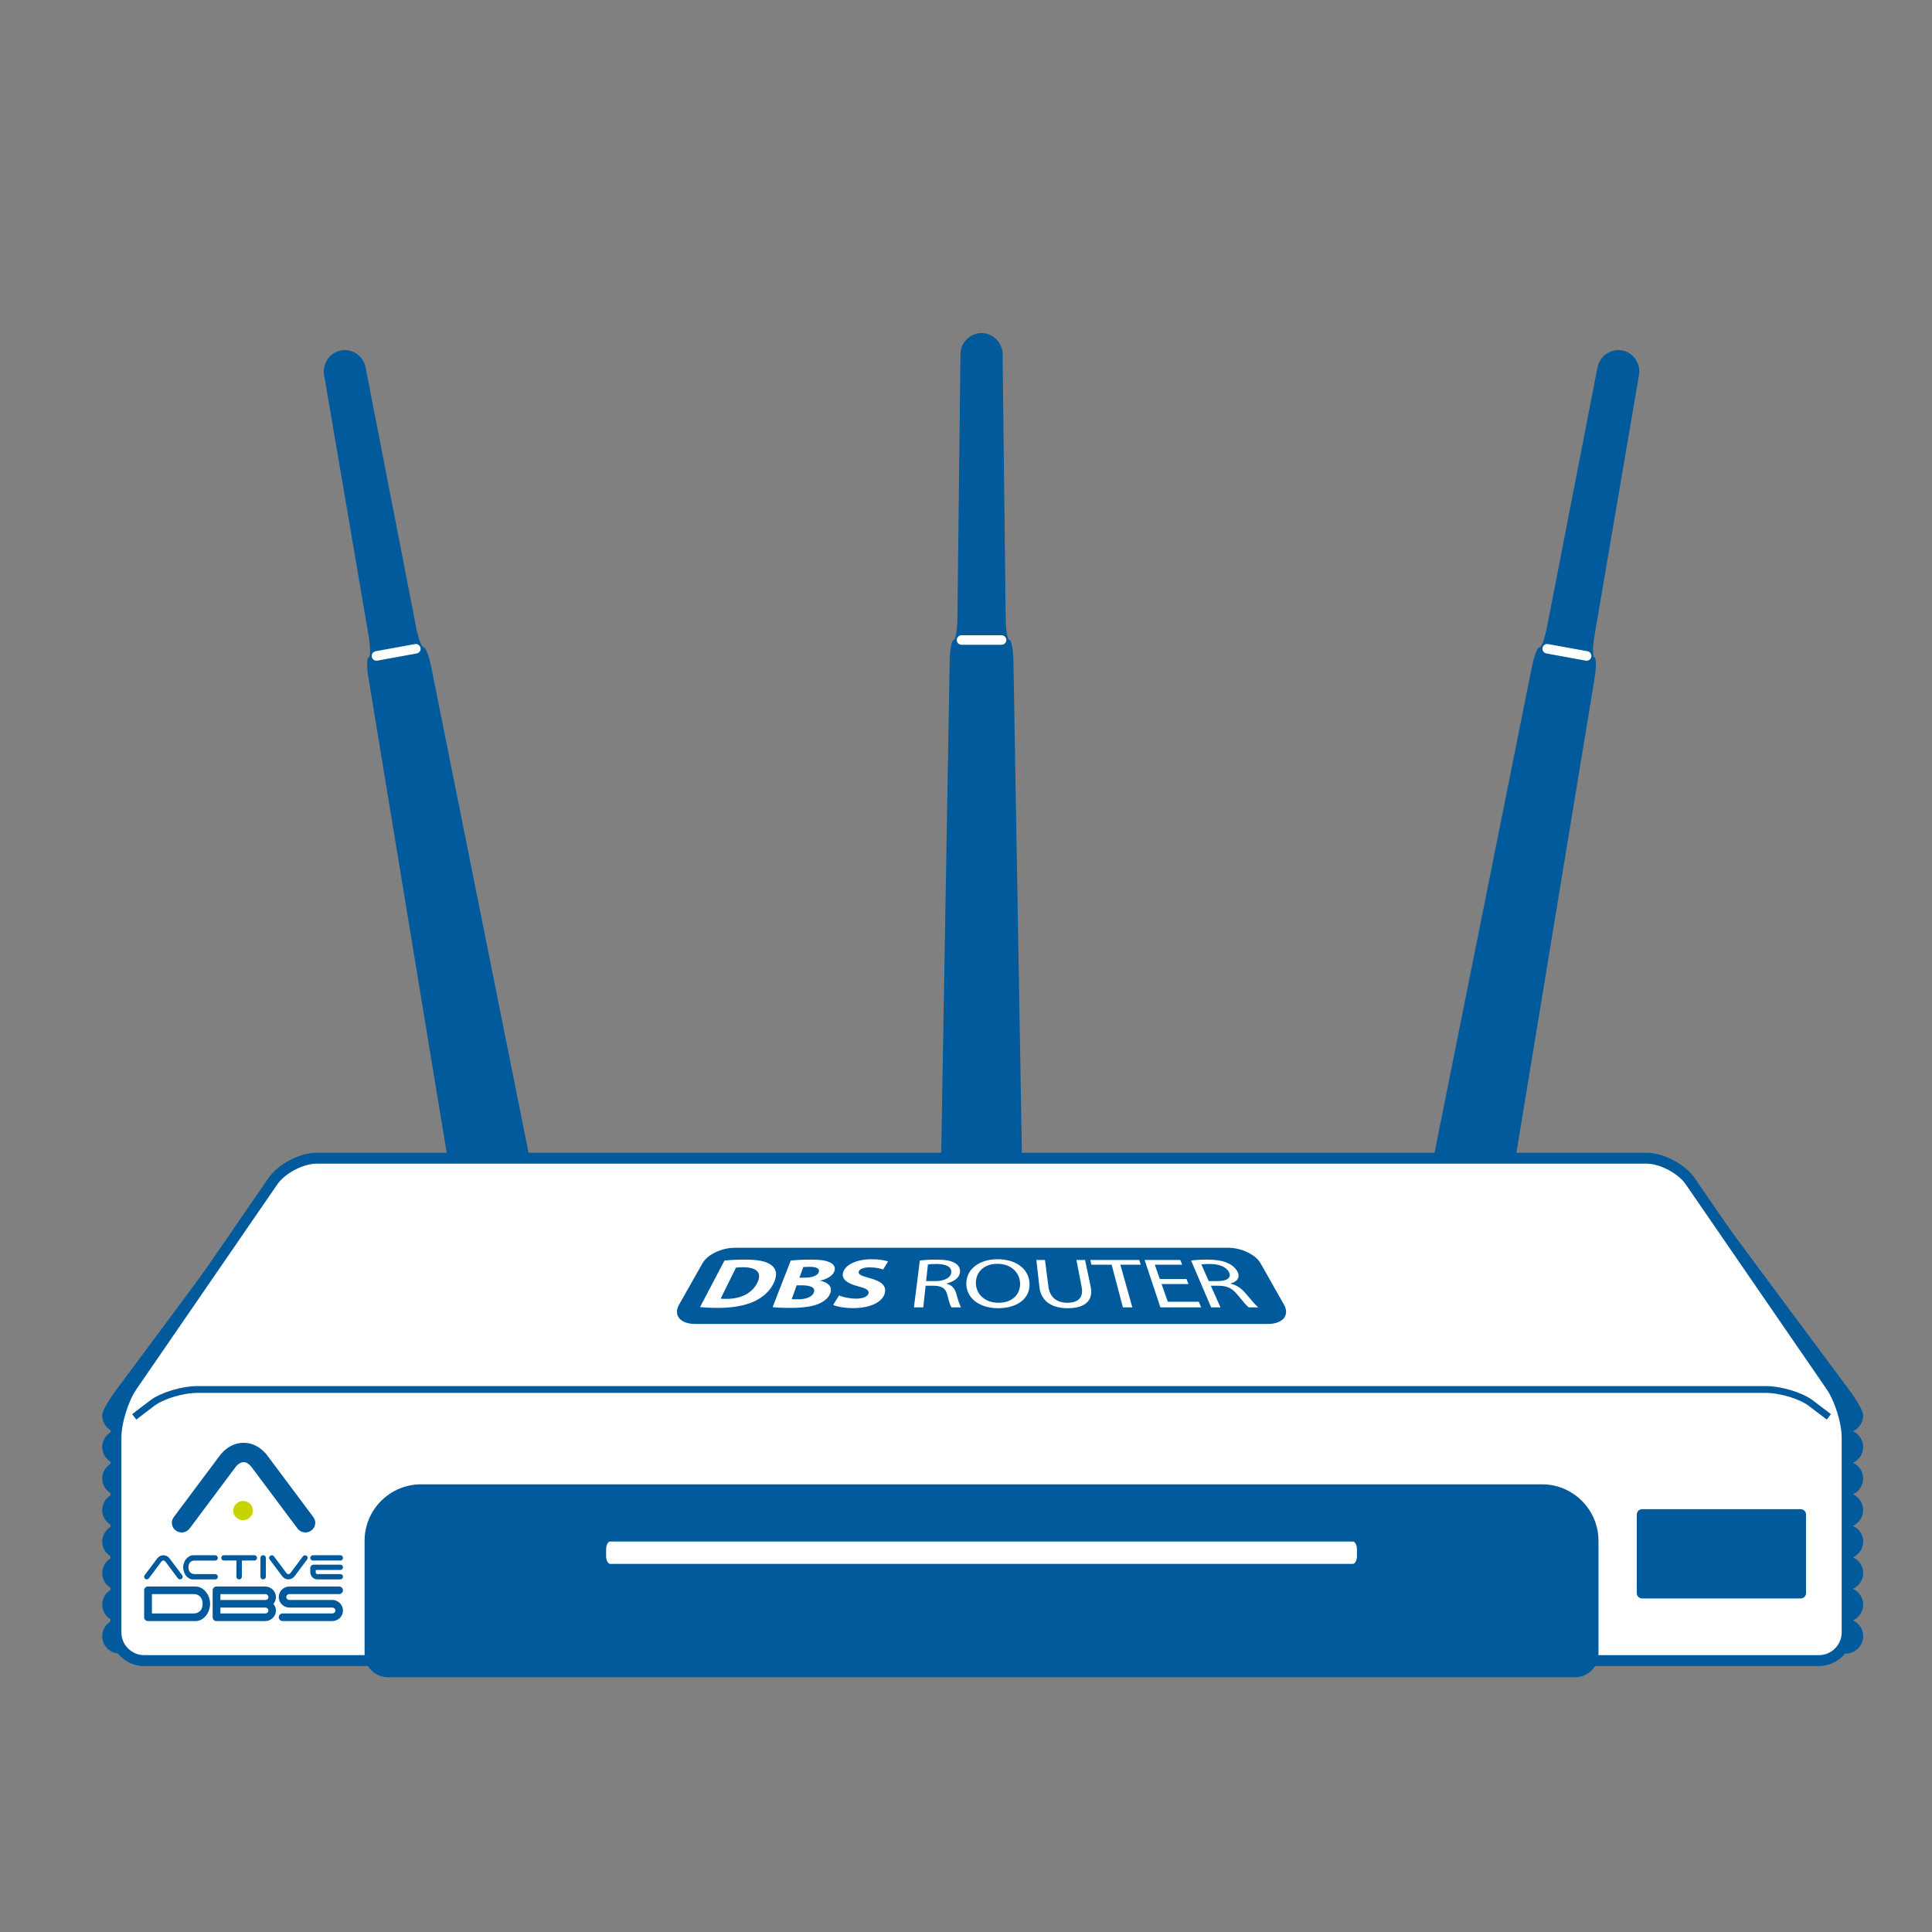 <svg xmlns="http://www.w3.org/2000/svg" id="Calque_1" viewBox="0 0 141.732 141.732"><rect x="0" y="0" width="141.732" height="141.732" fill="#808080" stroke="none"/><path d="M20,86.516h1.312l-11.25,33.51c0,.707-.574,1.281-1.281,1.281s-1.281-.574-1.281-1.281c0-.516.308-.953.747-1.156-.439-.203-.747-.641-.747-1.156s.308-.953.747-1.156c-.439-.203-.747-.641-.747-1.156s.308-.953.747-1.156c-.439-.203-.747-.641-.747-1.156s.308-.953.747-1.156c-.439-.203-.747-.641-.747-1.156s.308-.953.747-1.156c-.439-.203-.747-.641-.747-1.156s.308-.953.747-1.156c-.439-.203-.747-.641-.747-1.156s.308-.953.747-1.156c-.439-.203-.747-.641-.747-1.156,0-.462.834-1.636,1.188-2.094s11.312-15.229,11.312-15.229" fill="#005a9c"></path><path d="M124.183,86.516h-1.312l11.25,33.51c0,.707.574,1.281,1.281,1.281s1.281-.574,1.281-1.281c0-.516-.308-.953-.747-1.156.439-.203.747-.641.747-1.156s-.308-.953-.747-1.156c.439-.203.747-.641.747-1.156s-.308-.953-.747-1.156c.439-.203.747-.641.747-1.156s-.308-.953-.747-1.156c.439-.203.747-.641.747-1.156s-.308-.953-.747-1.156c.439-.203.747-.641.747-1.156s-.308-.953-.747-1.156c.439-.203.747-.641.747-1.156s-.308-.953-.747-1.156c.439-.203.747-.641.747-1.156,0-.462-.834-1.636-1.188-2.094s-11.312-15.229-11.312-15.229" fill="#005a9c"></path><g><path d="M74.344,48.501c-.015-.853-.144-1.551-.288-1.551-.144,0-.27-.698-.279-1.552l-.225-19.412c-.01-.854-.706-1.552-1.546-1.552s-1.536.698-1.546,1.552l-.224,19.412c-.01.854-.136,1.552-.279,1.552-.144,0-.274.698-.288,1.551l-.623,36.188c-.015.854.671,1.553,1.525,1.553h2.871c.854,0,1.54-.699,1.525-1.553l-.622-36.188Z" fill="#005a9c"></path><line x1="70.538" y1="46.95" x2="73.474" y2="46.95" fill="#005a9c" stroke="#fff" stroke-linecap="round" stroke-miterlimit="10" stroke-width=".7"></line></g><g><path d="M31.641,48.963c-.168-.837-.42-1.5-.562-1.475s-.39-.639-.553-1.476l-3.706-19.057c-.163-.837-.973-1.399-1.8-1.249-.827.151-1.386.963-1.243,1.804l3.265,19.137c.143.841.145,1.551.004,1.576-.142.026-.144.736-.005,1.578l5.884,35.713c.139.842.939,1.405,1.779,1.252l2.824-.516c.839-.152,1.389-.963,1.222-1.8l-7.109-35.489Z" fill="#005a9c"></path><line x1="27.618" y1="48.12" x2="30.506" y2="47.593" fill="#005a9c" stroke="#fff" stroke-linecap="round" stroke-miterlimit="10" stroke-width=".7"></line></g><g><path d="M112.371,48.963c.168-.837.421-1.5.562-1.475s.39-.639.553-1.476l3.706-19.057c.163-.837.973-1.399,1.8-1.249.827.151,1.386.963,1.243,1.804l-3.265,19.137c-.143.841-.145,1.551-.003,1.577.141.025.143.736.004,1.578l-5.884,35.713c-.139.842-.939,1.405-1.779,1.252l-2.824-.516c-.84-.152-1.389-.963-1.222-1.8l7.109-35.489Z" fill="#005a9c"></path><line x1="116.394" y1="48.12" x2="113.505" y2="47.593" fill="#005a9c" stroke="#fff" stroke-linecap="round" stroke-miterlimit="10" stroke-width=".7"></line></g><g><path d="M9.678,101.689c-.644.938-1.172,2.635-1.172,3.773v14.291c0,1.139.931,2.069,2.069,2.069h122.862c1.138,0,2.069-.931,2.069-2.069v-14.291c0-1.139-.527-2.836-1.172-3.773l-10.33-15.021c-.645-.938-2.103-1.704-3.241-1.704H23.25c-1.138,0-2.597.766-3.242,1.704l-10.33,15.021Z" fill="#fff"></path><path d="M9.678,101.689c-.644.938-1.172,2.635-1.172,3.773v14.291c0,1.139.931,2.069,2.069,2.069h122.862c1.138,0,2.069-.931,2.069-2.069v-14.291c0-1.139-.527-2.836-1.172-3.773l-10.33-15.021c-.645-.938-2.103-1.704-3.241-1.704H23.25c-1.138,0-2.597.766-3.242,1.704l-10.33,15.021Z" fill="none" stroke="#005a9c" stroke-miterlimit="10" stroke-width=".8"></path></g><g><path d="M134.164,103.941s-.593-.451-1.318-1.004c-.725-.552-2.219-1.004-3.321-1.004H14.486c-1.101,0-2.596.452-3.321,1.004-.725.553-1.318,1.004-1.318,1.004" fill="#fff"></path><path d="M134.164,103.941s-.593-.451-1.318-1.004c-.725-.552-2.219-1.004-3.321-1.004H14.486c-1.101,0-2.596.452-3.321,1.004-.725.553-1.318,1.004-1.318,1.004" fill="none" stroke="#005a9c" stroke-miterlimit="10" stroke-width=".5"></path></g><g><path d="M120.463,110.715h11.642c.213,0,.385.173.385.385v5.776c0,.213-.173.386-.386.386h-11.643c-.213,0-.385-.173-.385-.385v-5.775c0-.213.173-.387.387-.387Z" fill="#fff"></path><path d="M120.463,110.715h11.642c.213,0,.385.173.385.385v5.776c0,.213-.173.386-.386.386h-11.643c-.213,0-.385-.173-.385-.385v-5.775c0-.213.173-.387.387-.387Z" fill="#005a9c"></path></g><path d="M117.265,113.029c0-2.276-1.862-4.139-4.138-4.139H30.884c-2.276,0-4.138,1.862-4.138,4.139v8.305c0,.94.769,1.709,1.71,1.709h87.1c.94,0,1.709-.769,1.709-1.709v-8.305Z" fill="#005a9c"></path><g><path d="M94.197,95.713c.433.764-.088,1.412-1.174,1.412h-42.035c-1.086,0-1.607-.648-1.174-1.412l1.73-3.053c.355-.626,1.402-1.122,2.338-1.122h36.245c.936,0,1.983.496,2.338,1.122l1.731,3.053Z" fill="#005a9c"></path><g><path d="M53.149,92.473c.424-.043.961-.067,1.514-.067.918,0,1.467.108,1.835.342.403.25.559.658.316,1.258-.273.674-.831,1.152-1.462,1.454-.699.329-1.621.487-2.663.487-.623,0-1.05-.027-1.335-.057l1.795-3.418ZM52.868,95.268c.092.017.255.017.403.017,1.068.005,1.946-.407,2.317-1.253.316-.705-.123-1.066-1.079-1.066-.248,0-.416.015-.518.029l-1.124,2.273Z" fill="#fff"></path><path d="M58.012,92.473c.302-.037.894-.067,1.44-.067.668,0,1.063.043,1.373.18.304.119.484.34.397.637-.087.299-.431.58-1.043.723l-.003.01c.544.107.885.408.752.868-.096.329-.39.593-.774.781-.452.219-1.137.343-2.195.343-.591,0-1.022-.027-1.28-.057l1.333-3.418ZM58.646,93.732h.373c.595,0,.97-.166,1.05-.416.082-.25-.16-.381-.663-.381-.24,0-.382.01-.48.02l-.279.777ZM58.08,95.307c.112.01.252.01.454.01.536,0,1.055-.142,1.178-.525.116-.359-.3-.5-.874-.5h-.393l-.365,1.016Z" fill="#fff"></path><path d="M61.552,95.039c.286.113.744.229,1.248.229.542,0,.864-.158.915-.397.048-.223-.168-.35-.747-.502-.795-.203-1.257-.521-1.121-1.013.155-.56.959-.979,2.1-.979.545,0,.932.075,1.203.161l-.362.592c-.185-.065-.516-.156-.998-.156s-.75.145-.793.317c-.052.214.206.309.815.475.842.224,1.203.545,1.11,1.046-.114.614-.9,1.152-2.36,1.152-.608,0-1.177-.113-1.443-.231l.432-.694Z" fill="#fff"></path><path d="M67.48,92.473c.321-.043.776-.067,1.207-.067.668,0,1.094.08,1.386.261.24.143.368.366.357.62-.019.445-.453.744-.994.869l-.001.016c.386.094.607.344.71.716.146.512.257.874.361,1.02h-.709c-.08-.113-.179-.432-.297-.891-.12-.496-.379-.68-.976-.695h-.62l-.172,1.586h-.685l.433-3.436ZM67.941,93.981h.667c.697,0,1.155-.26,1.178-.645.025-.424-.42-.607-1.086-.611-.304,0-.523.018-.627.037l-.132,1.219Z" fill="#fff"></path><path d="M75.519,94.053c.115,1.232-.934,1.918-2.292,1.918-1.405,0-2.369-.769-2.336-1.852.032-1.072,1.006-1.741,2.297-1.741,1.32,0,2.236.675,2.33,1.675ZM71.591,94.109c-.008.757.593,1.462,1.664,1.462,1.078,0,1.636-.694,1.575-1.499-.051-.676-.61-1.357-1.66-1.357-1.042,0-1.571.646-1.579,1.395Z" fill="#fff"></path><path d="M76.66,92.43l.257,1.98c.105.808.674,1.161,1.377,1.161.781,0,1.211-.364,1.056-1.161l-.384-1.98h.632l.413,1.949c.236,1.115-.523,1.592-1.676,1.592-1.089,0-1.96-.443-2.086-1.57l-.222-1.971h.632Z" fill="#fff"></path><path d="M81.553,92.781h-1.488l-.078-.351h3.585l.113.351h-1.495l.879,3.127h-.693l-.824-3.127Z" fill="#fff"></path><path d="M87.188,94.197h-1.975l.457,1.301h2.277l.168.41h-2.987l-1.16-3.478h2.615l.141.348h-2.009l.369,1.051h1.955l.149.369Z" fill="#fff"></path><path d="M87.378,92.473c.298-.043.74-.067,1.171-.067.667,0,1.138.08,1.53.261.319.143.57.366.701.62.227.445-.04.744-.513.869l.008.016c.438.094.799.344,1.108.716.429.512.739.874.925,1.02h-.709c-.143-.113-.417-.432-.79-.891-.395-.496-.756-.68-1.361-.695h-.62l.707,1.586h-.686l-1.471-3.436ZM88.675,93.981h.667c.697,0,1.011-.26.821-.645-.21-.424-.756-.607-1.425-.611-.304,0-.513.018-.606.037l.543,1.219Z" fill="#fff"></path></g></g><g><g><path d="M15.414,117.654c0,.143-.024.289-.071.435-.048.148-.116.281-.205.4-.089.121-.197.221-.323.301-.127.078-.272.123-.434.131h-3.521c-.079,0-.146-.027-.202-.082-.056-.054-.083-.119-.083-.197v-1.977c0-.078.027-.143.083-.197.055-.055.123-.082.202-.082h3.461c.17,0,.322.039.457.116.134.077.249.178.345.3.095.122.167.258.216.406.05.15.075.297.075.445ZM11.146,116.945v1.418h3.051c.135,0,.245-.024.333-.072.087-.049.156-.107.205-.178.049-.07.083-.146.101-.23.018-.083.026-.159.026-.23s-.009-.146-.026-.23c-.018-.083-.051-.159-.101-.231-.049-.069-.118-.129-.205-.177-.087-.049-.198-.072-.333-.072h-3.051Z" fill="#005a9c"></path><path d="M15.684,118.84c-.055-.054-.083-.119-.083-.197v-1.977c0-.078.027-.143.083-.197.056-.055.123-.082.202-.082h3.556c.11,0,.214.021.311.061.097.041.182.096.255.166.074.07.13.152.172.246.042.096.063.198.063.306,0,.098-.017.188-.051.271-.034.084-.078.159-.133.224.055.065.099.142.133.225s.051.171.051.265c0,.108-.021.209-.063.302-.042.093-.098.175-.172.245-.073.07-.158.125-.255.165-.097.04-.201.061-.311.061h-3.556c-.079,0-.146-.027-.202-.082ZM16.171,116.945v.43h3.301c.059,0,.111-.019.154-.059.043-.039.065-.088.065-.151,0-.058-.022-.108-.068-.153-.044-.045-.097-.066-.157-.066h-3.295ZM16.171,118.363h3.295c.06,0,.112-.021.157-.065.046-.042.068-.092.068-.15,0-.062-.022-.113-.068-.154-.044-.041-.097-.06-.157-.06h-3.295v.43Z" fill="#005a9c"></path><path d="M20.93,117.871c-.095-.04-.179-.096-.249-.166-.072-.068-.128-.15-.17-.242-.042-.094-.062-.194-.062-.303,0-.109.021-.209.062-.303.042-.094.098-.174.17-.244.07-.07.154-.125.249-.166.095-.04.198-.061.309-.061h3.635c.08,0,.146.027.202.082.055.055.083.119.083.197s-.028.143-.083.197c-.055.055-.122.082-.202.082h-3.647c-.06,0-.113.019-.157.061-.046.041-.068.092-.068.154,0,.058.022.108.068.151.044.042.098.064.157.064h3.136c.111,0,.215.019.312.06.097.042.182.096.252.166.071.07.128.152.17.248.042.094.062.195.062.305,0,.107-.02.209-.062.302-.042.093-.098.175-.17.245-.07.068-.155.123-.252.162-.097.039-.201.059-.312.059h-3.629c-.079,0-.146-.027-.202-.082-.055-.054-.083-.119-.083-.197s.028-.144.083-.198c.056-.054.123-.081.202-.081h3.653c.06,0,.111-.02.155-.061.043-.041.065-.091.065-.148,0-.062-.022-.115-.065-.157-.044-.042-.095-.064-.155-.064h-3.148c-.111,0-.214-.021-.309-.062Z" fill="#005a9c"></path></g><g><path d="M13.329,112.42c-.148,0-.298-.044-.426-.137-.322-.23-.391-.672-.156-.986l3.343-4.471c.118-.17.734-.981,1.778-.981,1.043,0,1.66.81,1.778.981l3.343,4.471c.235.314.165.757-.157.986-.321.231-.773.164-1.008-.152,0,0-3.368-4.504-3.376-4.516,0,0-.258-.355-.58-.355-.32,0-.577.351-.581.355-.007.012-3.376,4.516-3.376,4.516-.142.189-.36.289-.583.289Z" fill="#005a9c"></path><path d="M18.553,110.819c0,.39-.322.706-.722.706-.398,0-.721-.316-.721-.706,0-.391.323-.708.721-.708.4,0,.722.317.722.708Z" fill="#c8d400"></path></g><g><path d="M13.438,114.978c0-.103.017-.207.052-.31.035-.105.085-.2.151-.285.066-.086.147-.155.241-.209.094-.055.2-.082.32-.082h1.581c.056,0,.103.019.141.057.039.039.059.084.059.139s-.02.101-.059.139c-.038.037-.085.057-.141.057h-1.494c-.097,0-.176.017-.235.051-.059.033-.106.074-.141.123-.035.049-.058.104-.07.162-.012.057-.019.111-.019.16,0,.047.006.102.019.16.012.058.036.111.07.161.035.048.082.089.141.123.059.034.138.051.235.051h1.494c.056,0,.103.02.141.058.039.037.059.084.059.138,0,.054-.02.101-.059.138-.038.039-.085.057-.141.057h-1.623c-.113,0-.214-.026-.303-.08-.088-.055-.164-.125-.226-.21-.062-.085-.109-.181-.143-.286-.034-.105-.05-.209-.05-.309Z" fill="#005a9c"></path><path d="M18.798,114.148c.038.039.058.084.058.139s-.02.101-.058.139c-.039.037-.086.057-.142.057h-.913v1.187c0,.054-.02.101-.058.138-.038.039-.086.057-.141.057-.055,0-.102-.018-.141-.057-.039-.037-.058-.084-.058-.138v-1.187h-.931c-.049-.006-.092-.027-.128-.064-.036-.036-.054-.08-.054-.132,0-.055.019-.1.058-.139.038-.037.085-.057.141-.057h2.226c.056,0,.103.019.142.057Z" fill="#005a9c"></path><path d="M19.445,115.807c-.038.039-.086.057-.141.057s-.102-.018-.141-.057c-.039-.037-.059-.084-.059-.138v-1.382c0-.055.02-.1.059-.139.038-.037.085-.057.141-.057s.103.019.141.057c.039.039.058.084.058.139v1.382c0,.054-.019.101-.058.138Z" fill="#005a9c"></path><path d="M22.764,114.287c0-.055.02-.1.059-.138.038-.038.085-.058.141-.058h1.999c.056,0,.102.019.142.058.038.038.057.083.057.138s-.019.101-.057.139c-.04.037-.086.057-.142.057h-1.999c-.055,0-.102-.019-.141-.057-.039-.038-.059-.084-.059-.139Z" fill="#005a9c"></path><path d="M23.017,114.783h1.945c.056,0,.102.019.142.057.038.038.057.084.057.139s-.019.1-.057.138c-.04.038-.086.058-.142.058h-1.8v.199c0,.027.012.05.036.07.024.021.054.03.094.03h1.67c.056,0,.102.02.142.058.038.037.057.084.057.138,0,.054-.019.101-.057.138-.04.039-.086.057-.142.057h-1.691c-.061,0-.122-.012-.183-.037-.061-.026-.115-.062-.162-.108-.047-.046-.086-.102-.116-.167-.03-.065-.046-.138-.046-.219l-.001-.299c0-.138.114-.25.254-.25Z" fill="#005a9c"></path><path d="M10.767,115.863c-.04,0-.079-.012-.114-.037-.087-.062-.105-.181-.042-.266l.899-1.201c.032-.047.197-.265.478-.265.281,0,.447.218.478.265l.899,1.201c.064.085.045.204-.042.266-.087.062-.208.045-.272-.04,0,0-.906-1.212-.908-1.215,0,0-.07-.096-.157-.096-.086,0-.155.094-.155.096-.002.003-.909,1.215-.909,1.215-.038.051-.097.077-.157.077Z" fill="#005a9c"></path><path d="M22.378,114.096c.039,0,.08.012.114.036.086.062.105.181.042.266l-.899,1.202c-.032.046-.197.264-.479.264-.28,0-.445-.218-.478-.264l-.899-1.202c-.063-.085-.044-.203.042-.266.087-.061.209-.044.272.04,0,0,.906,1.213.909,1.216,0,0,.069.095.155.095.086,0,.156-.094.156-.094.002-.004.909-1.217.909-1.217.038-.051.097-.076.157-.076Z" fill="#005a9c"></path></g></g><path d="M99.546,113.658c0-.315-.137-.572-.305-.572h-54.471c-.168,0-.305.258-.305.572v.496c0,.316.137.574.305.574h54.471c.168,0,.305-.258.305-.574v-.496Z" fill="#fff"></path></svg>